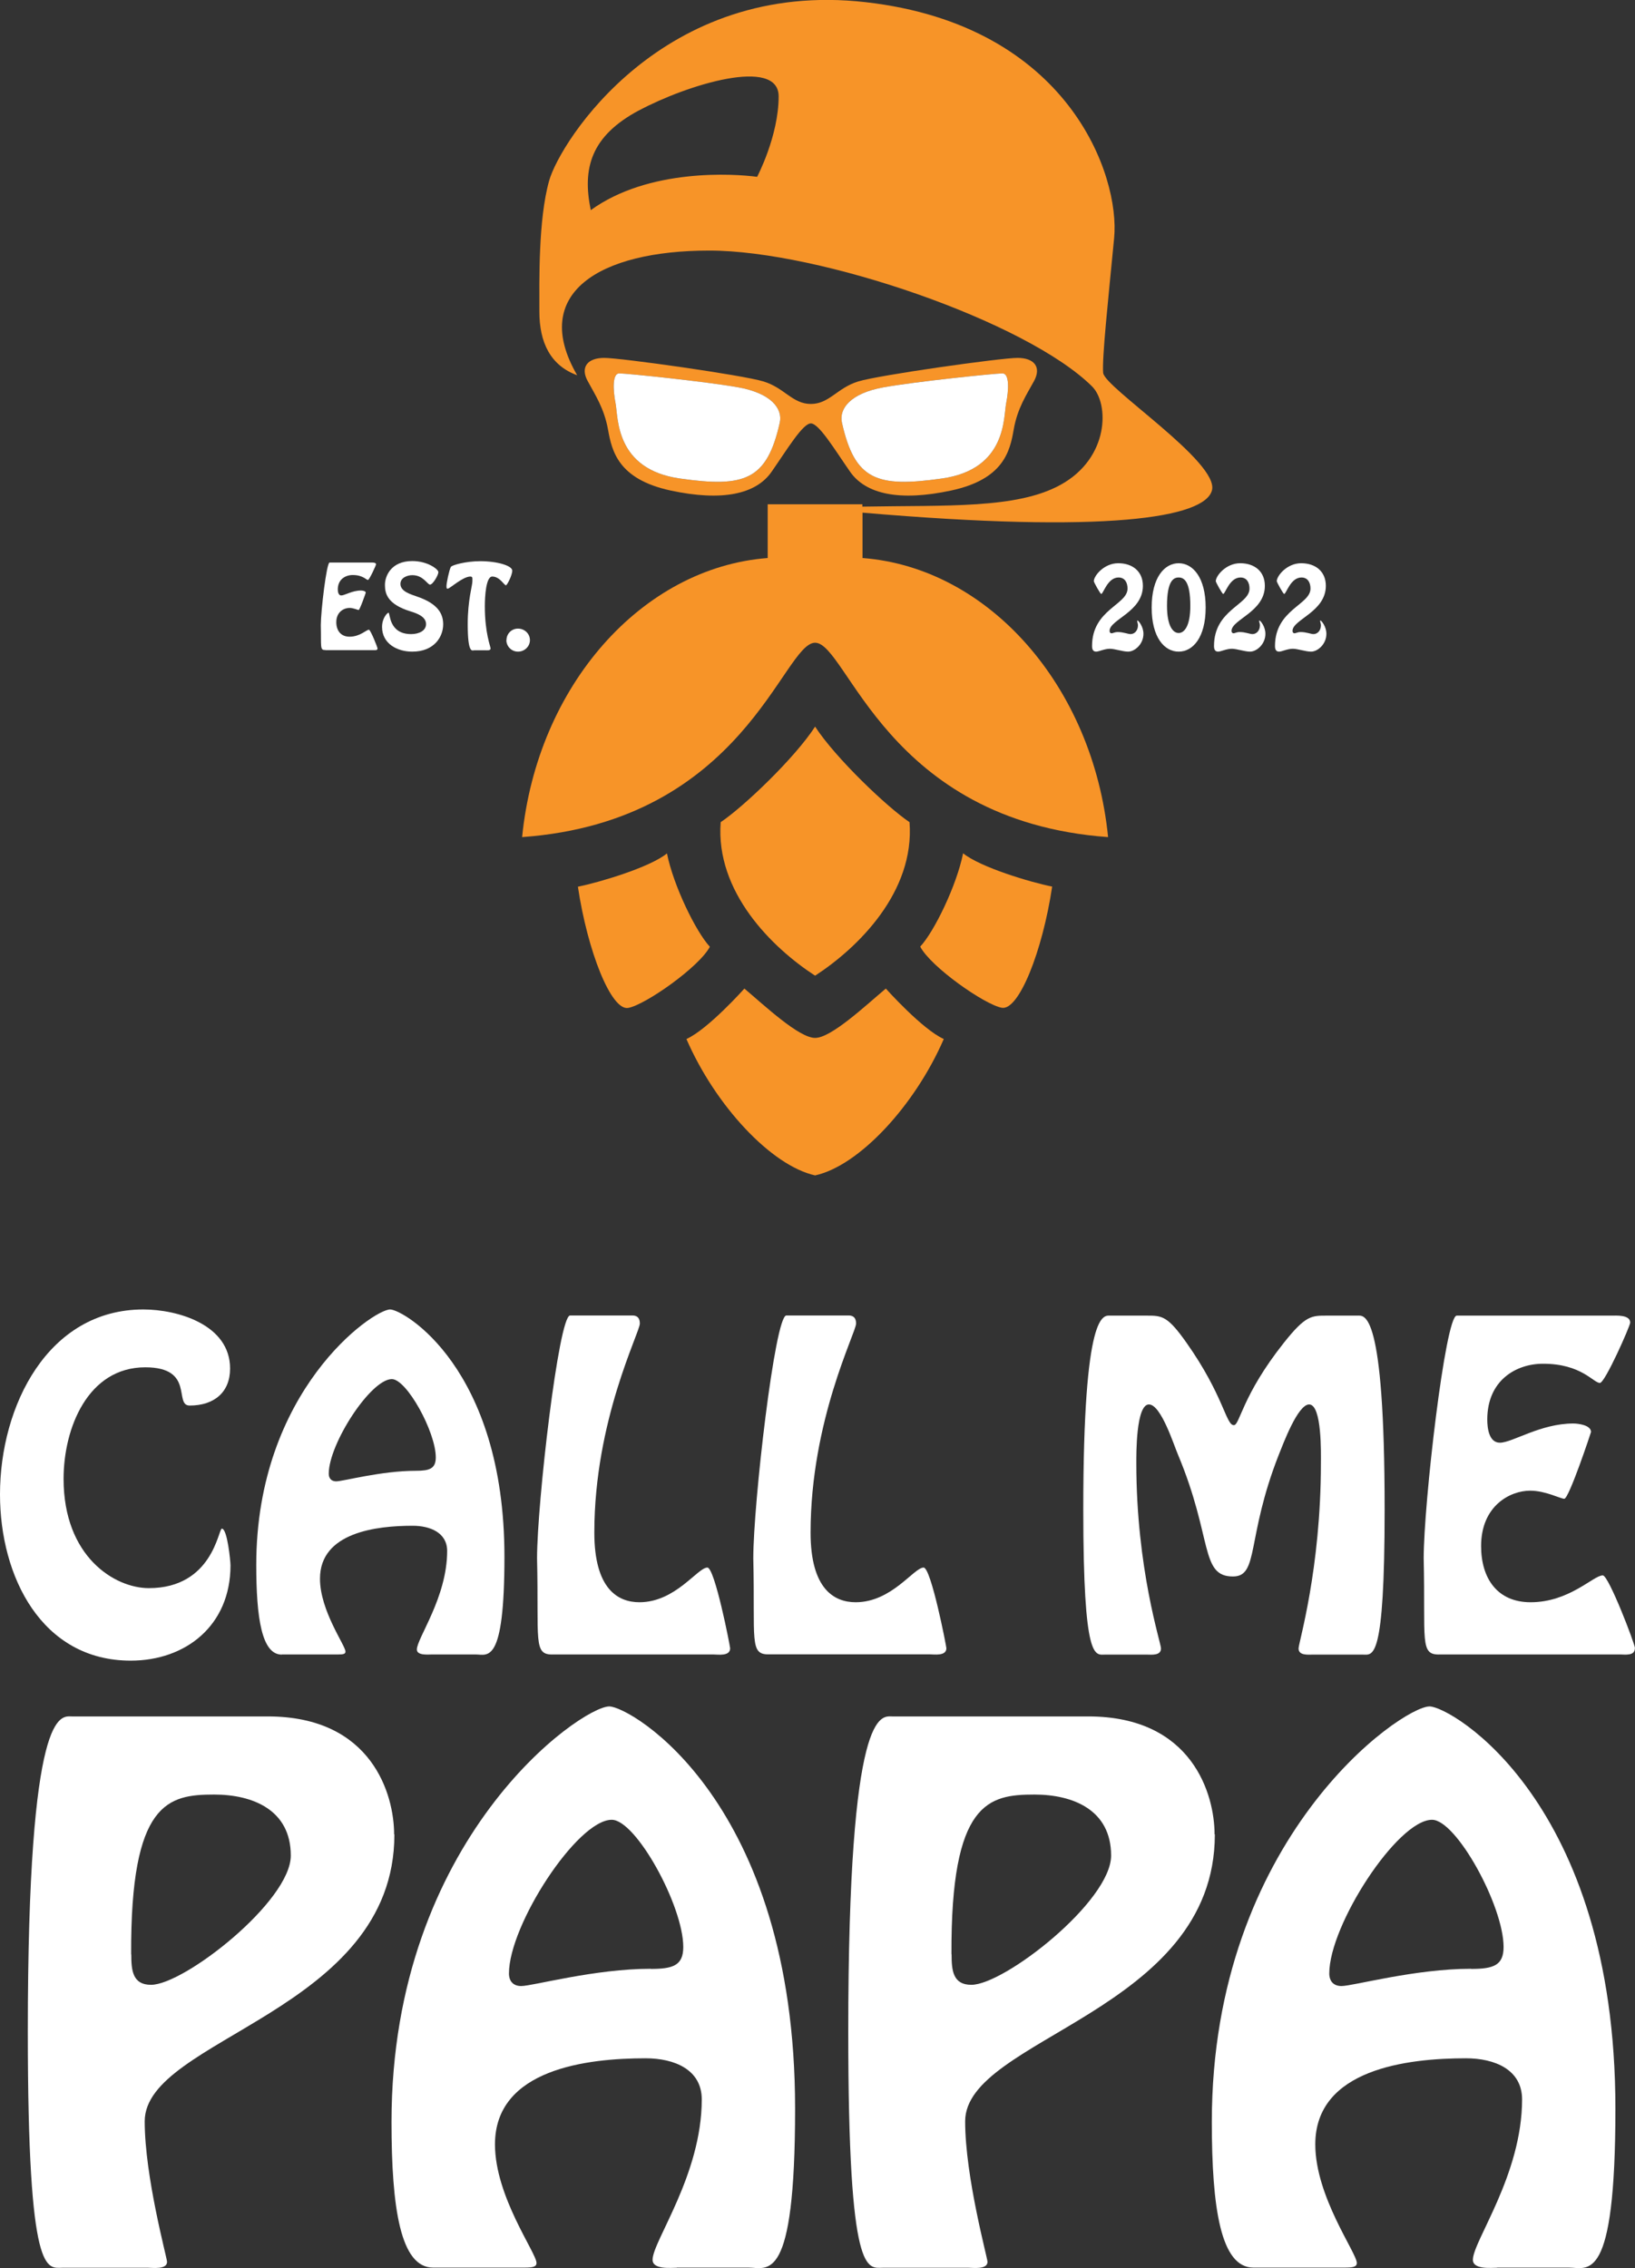 <?xml version="1.0" encoding="UTF-8"?><svg id="Layer_2" xmlns="http://www.w3.org/2000/svg" viewBox="0 0 119.31 165.47"><rect x="0" y="0" width="119.31" height="165.47" fill="#333333" stroke="none"/><defs><style>.cls-1{fill:#fff;}.cls-2{fill:#f79428;}</style></defs><g id="neck_202"><path class="cls-1" d="M0,109.02c0,6,3.04,12.13,9.54,12.13,4.01,0,7.28-2.56,7.28-6.95,0-.3-.23-2.68-.63-2.68-.26,0-.66,4.34-5.33,4.34-2.49,0-6.22-2.29-6.22-7.97,0-3.72,1.78-8.14,5.96-8.14,3.64,0,2.06,2.79,3.24,2.79,1.8,0,2.95-.98,2.95-2.7,0-3.21-3.84-4.31-6.33-4.31-6.96,0-10.46,7.04-10.46,13.49Z"/><path class="cls-1" d="M20.57,120.7h4.1c.37,0,.54-.03.54-.21,0-.45-1.86-2.97-1.86-5.32,0-3.39,4.15-3.86,6.76-3.86,1.29,0,2.52.51,2.52,1.84,0,3.39-2.21,6.36-2.21,7.19,0,.45.83.36,1.09.36h3.21c.86,0,2.09.8,2.09-7.13,0-13.79-7.39-18.04-8.34-18.04-1.26,0-9.77,5.91-9.77,18.64,0,3.86.4,6.54,1.86,6.54ZM28.59,100.61c1.09,0,3.21,3.86,3.21,5.71,0,.83-.46.98-1.46.98-2.52,0-5.3.77-5.81.77-.34,0-.54-.21-.54-.56,0-2.17,3.06-6.9,4.61-6.9Z"/><path class="cls-1" d="M39.19,113.69c.14,6.03-.31,7.07,1.2,7.01h11.66c.34,0,1.23.15,1.23-.45,0-.15-1.12-5.89-1.66-5.89-.72,0-2.32,2.53-4.96,2.53-1.58,0-3.29-.98-3.29-5.08,0-8.2,3.32-14.59,3.32-15.25,0-.54-.34-.59-.54-.59h-4.55c-.83,0-2.41,13.73-2.41,17.71Z"/><path class="cls-1" d="M69.06,120.25c0-.15-1.12-5.89-1.66-5.89-.72,0-2.32,2.53-4.96,2.53-1.58,0-3.29-.98-3.29-5.08,0-8.2,3.32-14.59,3.32-15.25,0-.54-.34-.59-.54-.59h-4.55c-.83,0-2.41,13.73-2.41,17.71.14,6.03-.32,7.07,1.2,7.01h11.66c.34,0,1.23.15,1.23-.45Z"/><path class="cls-1" d="M90.03,103.97c-.57,0-.74-2.17-3.44-6-1.4-1.99-1.8-1.99-2.92-1.99h-2.64c-.49,0-1.98-.54-1.98,14.15,0,11.15.86,10.58,1.58,10.58h3.06c.34,0,1.03.09,1.03-.45,0-.42-1.8-5.77-1.8-13.52,0-.62-.03-4.28.92-4.28.89,0,1.83,3,2.12,3.66,2.55,6.09,1.6,8.89,4.01,8.89,1.92,0,.95-2.79,3.35-8.89.29-.71,1.37-3.66,2.21-3.66.95,0,.86,3.66.86,4.28,0,7.76-1.63,13.11-1.63,13.52,0,.53.69.45,1.03.45h3.67c.72,0,1.58.56,1.58-10.58,0-14.68-1.49-14.15-1.98-14.15h-2.23c-1.12,0-1.55-.03-3.15,1.99-3.04,3.83-3.21,6-3.64,6Z"/><path class="cls-1" d="M119.31,120.25c0-.3-1.92-5.32-2.35-5.32-.69,0-2.43,1.96-5.27,1.96-2.41,0-3.61-1.72-3.61-4.1,0-2.94,2.12-4.04,3.58-4.04,1.12,0,2.21.59,2.49.59.34,0,1.95-4.84,1.95-4.87,0-.51-.95-.62-1.29-.62-2.41,0-4.44,1.4-5.36,1.4-.8,0-.92-1.07-.92-1.69,0-2.85,2.09-4.07,4.07-4.07,2.81,0,3.67,1.4,4.15,1.4.37,0,2.21-4.16,2.21-4.4,0-.59-1.03-.51-1.37-.51h-11.29c-.83,0-2.41,13.73-2.41,17.71.14,6.03-.32,7.07,1.2,7.01h13.15c.34,0,1.06.12,1.06-.45Z"/><path class="cls-1" d="M28.76,133.82c0-2.85-1.58-8.6-9.22-8.6H5.24c-.79,0-3.21-.87-3.21,23.01,0,18.13,1.4,17.21,2.56,17.21h6.2c.33,0,1.4.15,1.4-.43,0-.29-1.63-6.19-1.63-10.25,0-6.09,18.22-7.98,18.22-20.93ZM9.57,142.57c-.05-11.12,2.7-11.65,6.06-11.65,2.8,0,5.59,1.11,5.59,4.45s-7.78,9.43-10.2,9.43c-1.35,0-1.44-1.06-1.44-2.22Z"/><path class="cls-1" d="M49.4,165.43h5.22c1.4,0,3.4,1.31,3.4-11.6,0-22.43-12.02-29.34-13.56-29.34-2.05,0-15.89,9.62-15.89,30.31,0,6.28.65,10.63,3.03,10.63h6.66c.61,0,.89-.05.89-.34,0-.73-3.03-4.83-3.03-8.65,0-5.51,6.75-6.28,10.99-6.28,2.1,0,4.1.82,4.1,3,0,5.51-3.59,10.34-3.59,11.7,0,.73,1.35.58,1.77.58ZM47.49,143.63c-4.1,0-8.62,1.26-9.46,1.26-.56,0-.89-.34-.89-.92,0-3.53,4.98-11.21,7.5-11.21,1.77,0,5.22,6.28,5.22,9.28,0,1.35-.75,1.6-2.38,1.6Z"/><path class="cls-1" d="M88.63,133.82c0-2.85-1.58-8.6-9.22-8.6h-14.3c-.79,0-3.21-.87-3.21,23.01,0,18.13,1.4,17.21,2.56,17.21h6.2c.33,0,1.4.15,1.4-.43,0-.29-1.63-6.19-1.63-10.25,0-6.09,18.22-7.98,18.22-20.93ZM69.43,142.57c-.05-11.12,2.7-11.65,6.06-11.65,2.8,0,5.59,1.11,5.59,4.45s-7.78,9.43-10.2,9.43c-1.35,0-1.44-1.06-1.44-2.22Z"/><path class="cls-1" d="M109.26,165.43h5.22c1.4,0,3.4,1.31,3.4-11.6,0-22.43-12.02-29.34-13.56-29.34-2.05,0-15.89,9.62-15.89,30.31,0,6.28.65,10.63,3.03,10.63h6.66c.61,0,.89-.05.89-.34,0-.73-3.03-4.83-3.03-8.65,0-5.51,6.76-6.28,10.99-6.28,2.1,0,4.1.82,4.1,3,0,5.51-3.59,10.34-3.59,11.7,0,.73,1.35.58,1.77.58ZM107.35,143.63c-4.1,0-8.62,1.26-9.46,1.26-.56,0-.89-.34-.89-.92,0-3.53,4.98-11.21,7.5-11.21,1.77,0,5.22,6.28,5.22,9.28,0,1.35-.75,1.6-2.38,1.6Z"/><path class="cls-1" d="M23.75,47.43h3.52c.09,0,.28.03.28-.12,0-.08-.51-1.37-.63-1.37-.18,0-.65.51-1.41.51-.64,0-.97-.45-.97-1.06,0-.76.57-1.04.96-1.04.3,0,.59.15.67.15.09,0,.52-1.25.52-1.26,0-.13-.25-.16-.35-.16-.64,0-1.19.36-1.44.36-.21,0-.25-.28-.25-.44,0-.74.56-1.05,1.09-1.05.75,0,.98.36,1.11.36.1,0,.59-1.07.59-1.14,0-.15-.28-.13-.37-.13h-3.02c-.22,0-.64,3.55-.64,4.57.04,1.56-.08,1.83.32,1.81Z"/><path class="cls-1" d="M30,46.26c-1.65,0-1.52-1.56-1.65-1.56-.08,0-.47.38-.47,1.04,0,1.22,1.11,1.8,2.2,1.8,1.62,0,2.26-1.1,2.26-1.99,0-.73-.33-1.5-1.94-2.04-.42-.15-1.18-.36-1.18-.91,0-.45.49-.64.87-.64.8,0,1.1.69,1.29.69.21,0,.61-.7.61-.91s-.79-.81-1.9-.81c-1.56,0-2,1.1-2,1.74s.18,1.41,1.86,1.93c.45.14,1.14.37,1.14.93,0,.48-.51.73-1.09.73Z"/><path class="cls-1" d="M32.69,42.94c.13,0,1.09-.88,1.63-.88.19,0,.15.14.15.37,0,.28-.34,1.37-.34,3.09,0,2.23.34,1.92.48,1.92h.81c.1,0,.38.04.38-.13,0-.14-.42-1.11-.42-3.08,0-.71.08-2.17.54-2.17.55,0,.87.64,1,.64.08,0,.46-.73.46-1.07,0-.36-1.1-.69-2.33-.69-1.04,0-2.07.28-2.15.42-.12.21-.32,1.17-.32,1.4,0,.21.04.18.11.18Z"/><path class="cls-1" d="M36.95,46.69c0,.47.38.85.85.85s.87-.37.87-.84-.39-.84-.87-.84-.84.38-.84.84Z"/><path class="cls-1" d="M79.69,47.13c0,.21.05.41.3.41.19,0,.61-.21,1-.21.35,0,.95.21,1.33.21.48,0,1.12-.54,1.12-1.3,0-.54-.37-.97-.43-.97-.08,0,.03.17.03.35,0,.38-.25.64-.54.64-.2,0-.52-.15-.93-.15-.25,0-.35.09-.45.09-.07,0-.15-.04-.15-.18,0-.82,2.43-1.38,2.43-3.28,0-1.06-.76-1.65-1.8-1.65s-1.78.92-1.78,1.31c0,.08.47.93.54.93.15,0,.46-1.2,1.26-1.2.47,0,.66.38.66.81,0,1.19-2.59,1.53-2.59,4.19Z"/><path class="cls-1" d="M87.98,44.32c0-2.2-.94-3.23-1.97-3.23s-1.97,1.03-1.97,3.23.94,3.22,1.97,3.22,1.97-1.02,1.97-3.22ZM85.16,44.2c0-1.82.47-2.07.85-2.07s.85.25.85,2.07c0,1.5-.45,1.98-.85,1.98s-.85-.48-.85-1.98Z"/><path class="cls-1" d="M88.59,47.13c0,.21.05.41.3.41.19,0,.61-.21,1-.21.35,0,.95.21,1.33.21.48,0,1.12-.54,1.12-1.3,0-.54-.37-.97-.43-.97-.08,0,.03.17.03.35,0,.38-.25.64-.54.64-.2,0-.52-.15-.93-.15-.25,0-.35.09-.45.09-.07,0-.15-.04-.15-.18,0-.82,2.43-1.38,2.43-3.28,0-1.06-.76-1.65-1.8-1.65s-1.78.92-1.78,1.31c0,.08.47.93.54.93.15,0,.46-1.2,1.26-1.2.47,0,.66.38.66.81,0,1.19-2.59,1.53-2.59,4.19Z"/><path class="cls-1" d="M93.04,47.13c0,.21.05.41.3.41.19,0,.61-.21,1-.21.35,0,.95.21,1.33.21.48,0,1.12-.54,1.12-1.3,0-.54-.37-.97-.43-.97-.08,0,.03.17.03.35,0,.38-.25.64-.54.64-.2,0-.52-.15-.93-.15-.25,0-.35.09-.45.09-.07,0-.15-.04-.15-.18,0-.82,2.43-1.38,2.43-3.28,0-1.06-.76-1.65-1.8-1.65s-1.78.92-1.78,1.31c0,.08.47.93.54.93.15,0,.46-1.2,1.26-1.2.47,0,.66.38.66.81,0,1.19-2.59,1.53-2.59,4.19Z"/><path class="cls-2" d="M42.12,27.38c-3.48-5.98,1.61-9.1,9.64-9.1s23.13,5.16,27.93,9.91c1.26,1.25,1.27,5.22-2.3,7.18-3.19,1.76-8.26,1.48-14.46,1.59v-.17h-6.91v3.92c-9.18.7-16.82,9.32-17.92,20.36,16.21-1.17,19.03-14.18,21.38-14.18s5.16,13,21.38,14.18c-1.1-11.04-8.74-19.66-17.92-20.36v-3.31c17.81,1.53,24.98.38,25.5-1.63.54-2.05-7.85-7.5-7.94-8.57-.09-1.07.36-5.27.8-9.82.45-4.55-3.3-15.53-18.12-17.22-14.81-1.7-22.31,10.17-23.11,13.03-.8,2.86-.71,7.32-.71,9.55s.8,3.93,2.77,4.64ZM46.64,8.05c3.52-1.88,10.18-3.92,10.18-1.02s-1.57,5.87-1.57,5.87c-1.72-.23-7.91-.63-12.14,2.43-.63-3.05,0-5.4,3.52-7.28Z"/><path class="cls-2" d="M42.17,64.68c.7,4.7,2.43,9.09,3.68,8.85,1.25-.23,5.17-2.98,5.95-4.46-1.02-1.1-2.66-4.46-3.13-6.81-1.25,1.02-4.93,2.11-6.5,2.43Z"/><path class="cls-2" d="M59.48,85.75c3.21-.7,7.28-5.09,9.39-9.95-1.57-.7-4.23-3.68-4.23-3.68-1.49,1.25-3.98,3.6-5.16,3.6s-3.68-2.35-5.16-3.6c0,0-2.66,2.98-4.23,3.68,2.11,4.86,6.19,9.24,9.39,9.95Z"/><path class="cls-2" d="M76.78,64.68c-1.57-.31-5.25-1.41-6.5-2.43-.47,2.35-2.11,5.72-3.13,6.81.78,1.49,4.7,4.23,5.95,4.46,1.25.23,2.98-4.15,3.68-8.85Z"/><path class="cls-2" d="M59.48,71.18c3.14-2.04,7.28-6.11,6.89-11.2-1.64-1.1-5.4-4.68-6.89-6.97-1.48,2.29-5.24,5.87-6.89,6.97-.39,5.09,3.75,9.16,6.89,11.2Z"/><path class="cls-2" d="M48.91,35.78c3.8.82,6.27.27,7.4-1.37,1.14-1.64,2.27-3.52,2.86-3.52s1.72,1.88,2.86,3.52c1.14,1.64,3.6,2.19,7.4,1.37,3.8-.82,4.27-2.86,4.54-4.43.27-1.57.94-2.55,1.49-3.56.55-1.02,0-1.68-1.21-1.68s-10.1,1.25-11.63,1.72c-1.53.47-2.11,1.64-3.45,1.64s-1.92-1.17-3.45-1.64c-1.53-.47-10.42-1.72-11.63-1.72s-1.76.67-1.21,1.68c.55,1.02,1.21,2,1.49,3.56s.74,3.6,4.54,4.43ZM64.46,28.26c2.39-.43,8.18-1.02,8.69-1.02s.47,1.17.27,2.19c-.2,1.02.04,4.82-4.7,5.48-4.74.67-6.34.12-7.28-4.07-.23-1.03.63-2.15,3.02-2.58ZM45.19,27.24c.51,0,6.3.59,8.69,1.02,2.39.43,3.25,1.55,3.02,2.58-.94,4.19-2.55,4.74-7.28,4.07-4.74-.67-4.5-4.46-4.7-5.48-.2-1.02-.23-2.19.27-2.19Z"/><path class="cls-1" d="M64.46,28.26c2.39-.43,8.18-1.02,8.69-1.02s.47,1.17.27,2.19c-.2,1.02.04,4.82-4.7,5.48-4.74.67-6.34.12-7.28-4.07-.23-1.03.63-2.15,3.02-2.58Z"/><path class="cls-1" d="M45.19,27.24c.51,0,6.3.59,8.69,1.02,2.39.43,3.25,1.55,3.02,2.58-.94,4.19-2.55,4.74-7.28,4.07-4.74-.67-4.5-4.46-4.7-5.48-.2-1.02-.23-2.19.27-2.19Z"/></g></svg>